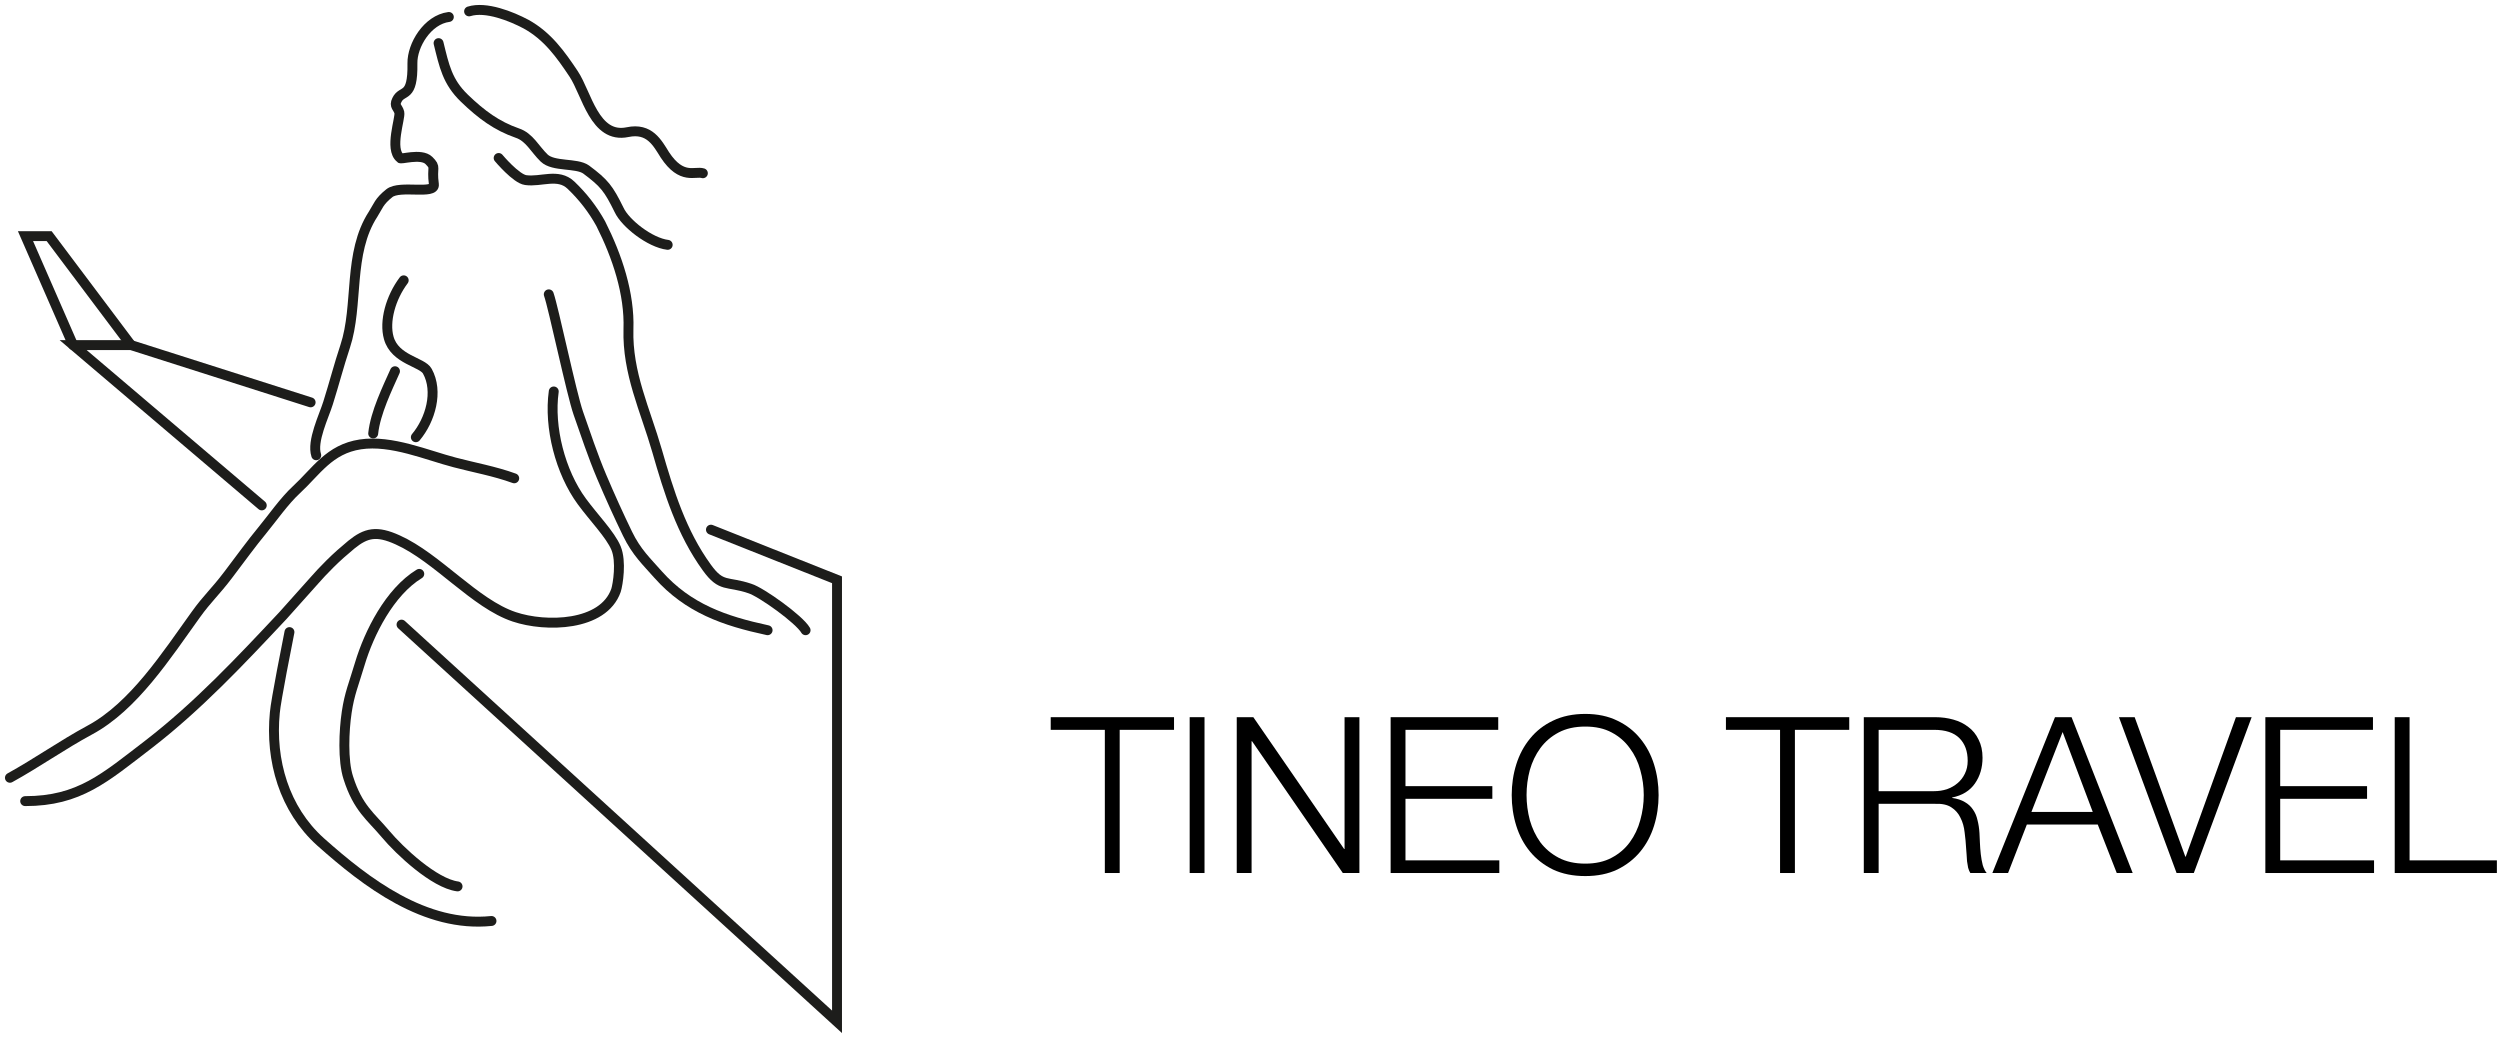 <?xml version="1.0" encoding="UTF-8"?>
<svg xmlns="http://www.w3.org/2000/svg" width="252" height="105" viewBox="0 0 252 105" fill="none">
  <path d="M40.474 62.962L84.372 103V58.443L71.663 53.391" stroke="#1D1D1B" stroke-miterlimit="10" stroke-linecap="round"></path>
  <path d="M31.311 40.557L13.206 34.784H7.37L26.385 50.944" stroke="#1D1D1B" stroke-miterlimit="10" stroke-linecap="round"></path>
  <path d="M7.37 34.784L2.569 23.802H4.954L13.206 34.784" stroke="#1D1D1B" stroke-miterlimit="10" stroke-linecap="round"></path>
  <path d="M45.243 1.711C43.078 1.994 41.541 4.567 41.572 6.387C41.635 10.027 40.536 8.96 40.003 10.089C39.689 10.717 40.129 10.811 40.254 11.345C40.38 11.878 39.219 15.047 40.348 15.926C40.254 16.145 42.45 15.392 43.235 16.177C44.019 16.961 43.486 16.742 43.737 18.593C43.862 19.66 40.317 18.624 39.25 19.471C38.183 20.319 38.12 20.789 37.618 21.574C35.045 25.527 36.175 30.736 34.794 34.91C34.167 36.792 33.665 38.738 33.069 40.62C32.661 41.938 31.405 44.48 31.876 45.892" stroke="#1D1D1B" stroke-miterlimit="10" stroke-linecap="round"></path>
  <path d="M51.833 48.214C49.856 47.492 47.722 47.116 45.839 46.614C43.047 45.892 39.47 44.323 36.332 44.794C33.194 45.264 31.876 47.523 29.868 49.375C28.644 50.504 27.452 52.23 26.416 53.485C25.381 54.74 24.377 56.121 23.027 57.91C21.678 59.698 20.925 60.294 19.733 61.957C16.815 66.005 13.489 71.214 9.033 73.599C6.303 75.073 3.73 76.893 1 78.4" stroke="#1D1D1B" stroke-miterlimit="10" stroke-linecap="round"></path>
  <path d="M40.693 28.257C39.375 30.015 38.717 32.399 39.187 34.062C39.815 36.29 42.576 36.478 43.078 37.42C44.208 39.459 43.392 42.315 41.917 44.072" stroke="#1D1D1B" stroke-miterlimit="10" stroke-linecap="round"></path>
  <path d="M42.262 57.847C39.281 59.667 37.21 63.777 36.269 66.915C35.642 69.017 35.234 69.896 34.951 71.779C34.669 73.662 34.543 76.674 35.108 78.4C36.081 81.475 37.399 82.322 38.842 84.048C40.285 85.773 43.768 89.037 46.122 89.35" stroke="#1D1D1B" stroke-miterlimit="10" stroke-linecap="round"></path>
  <path d="M29.177 63.715C28.989 64.656 27.797 70.649 27.703 71.841C27.232 76.642 28.644 81.569 32.315 84.864C36.928 88.974 42.858 93.524 49.542 92.834" stroke="#1D1D1B" stroke-miterlimit="10" stroke-linecap="round"></path>
  <path d="M55.316 29.669C55.786 30.987 57.606 39.679 58.296 41.656C58.987 43.633 59.771 45.986 60.65 48.057C61.528 50.128 62.344 51.916 63.254 53.799C64.164 55.682 65.2 56.623 66.329 57.91C69.373 61.33 73.013 62.585 77.374 63.526" stroke="#1D1D1B" stroke-miterlimit="10" stroke-linecap="round"></path>
  <path d="M81.203 63.526C80.575 62.428 76.715 59.667 75.586 59.322C73.264 58.537 72.73 59.259 71.256 57.219C68.683 53.674 67.427 49.594 66.235 45.453C65.043 41.311 63.223 37.608 63.348 33.184C63.474 29.607 62.219 25.841 60.556 22.547C59.757 21.103 58.741 19.791 57.543 18.656C56.257 17.432 54.531 18.373 52.993 18.154C52.021 18.028 50.264 15.926 50.264 15.926" stroke="#1D1D1B" stroke-miterlimit="10" stroke-linecap="round"></path>
  <path d="M47.283 1.147C48.977 0.613 51.55 1.649 53.025 2.433C55.19 3.626 56.508 5.477 57.826 7.454C59.144 9.43 59.928 14.012 63.254 13.321C65.482 12.851 66.266 14.42 67.02 15.612C68.714 18.185 70.063 17.212 70.848 17.463" stroke="#1D1D1B" stroke-miterlimit="10" stroke-linecap="round"></path>
  <path d="M44.208 4.347C44.773 6.638 45.086 8.238 46.812 9.901C48.538 11.564 50.075 12.694 52.146 13.415C53.37 13.823 53.904 15.016 54.845 15.926C55.786 16.836 58.108 16.396 59.081 17.087C60.932 18.467 61.34 19.001 62.407 21.166C63.035 22.515 65.513 24.461 67.302 24.68" stroke="#1D1D1B" stroke-miterlimit="10" stroke-linecap="round"></path>
  <path d="M55.818 39.459C55.316 43.068 56.477 47.586 58.642 50.536C59.834 52.167 61.528 53.893 62.093 55.242C62.658 56.592 62.282 58.914 62.093 59.51C60.807 63.15 55.002 63.244 51.833 62.177C47.879 60.859 44.082 56.215 40.097 54.427C37.963 53.454 36.897 53.705 35.422 54.897C34.7 55.493 33.947 56.153 33.257 56.843C32.566 57.533 32.19 57.941 31.719 58.474L28.519 62.052C24.251 66.601 19.952 71.183 14.995 75.011C10.57 78.4 7.997 80.753 2.538 80.753" stroke="#1D1D1B" stroke-miterlimit="10" stroke-linecap="round"></path>
  <path d="M39.815 37.42C39.062 39.114 37.838 41.593 37.618 43.695" stroke="#1D1D1B" stroke-miterlimit="10" stroke-linecap="round"></path>
  <path d="M241.389 72.292H242.885V86.724H251.685V88H241.389V72.292Z" fill="black"></path>
  <path d="M228.348 72.292H239.194V73.568H229.844V79.244H238.6V80.52H229.844V86.724H239.304V88H228.348V72.292Z" fill="black"></path>
  <path d="M213.591 72.292H215.175L220.279 86.35H220.323L225.383 72.292H226.967L221.137 88H219.399L213.591 72.292Z" fill="black"></path>
  <path d="M204.767 81.84H210.949L207.913 73.788L204.767 81.84ZM207.143 72.292H208.815L214.975 88H213.369L211.455 83.116H204.305L202.413 88H200.829L207.143 72.292Z" fill="black"></path>
  <path d="M189.367 79.75H194.955C195.41 79.75 195.842 79.684 196.253 79.552C196.664 79.405 197.023 79.2 197.331 78.936C197.639 78.672 197.881 78.357 198.057 77.99C198.248 77.609 198.343 77.176 198.343 76.692C198.343 75.724 198.064 74.961 197.507 74.404C196.95 73.847 196.099 73.568 194.955 73.568H189.367V79.75ZM187.871 72.292H195.065C195.71 72.292 196.319 72.373 196.891 72.534C197.478 72.695 197.984 72.945 198.409 73.282C198.849 73.605 199.194 74.03 199.443 74.558C199.707 75.071 199.839 75.68 199.839 76.384C199.839 77.381 199.582 78.247 199.069 78.98C198.556 79.713 197.793 80.183 196.781 80.388V80.432C197.294 80.505 197.72 80.645 198.057 80.85C198.394 81.041 198.666 81.29 198.871 81.598C199.091 81.906 199.245 82.265 199.333 82.676C199.436 83.072 199.502 83.505 199.531 83.974C199.546 84.238 199.56 84.561 199.575 84.942C199.59 85.323 199.619 85.712 199.663 86.108C199.707 86.489 199.773 86.856 199.861 87.208C199.964 87.545 200.096 87.809 200.257 88H198.607C198.519 87.853 198.446 87.677 198.387 87.472C198.343 87.252 198.306 87.032 198.277 86.812C198.262 86.577 198.248 86.35 198.233 86.13C198.218 85.91 198.204 85.719 198.189 85.558C198.16 85.001 198.108 84.451 198.035 83.908C197.976 83.351 197.837 82.859 197.617 82.434C197.412 81.994 197.104 81.642 196.693 81.378C196.297 81.114 195.747 80.997 195.043 81.026H189.367V88H187.871V72.292Z" fill="black"></path>
  <path d="M173.974 72.292H186.404V73.568H180.926V88H179.43V73.568H173.974V72.292Z" fill="black"></path>
  <path d="M153.877 80.146C153.877 80.997 153.987 81.84 154.207 82.676C154.441 83.497 154.793 84.238 155.263 84.898C155.747 85.543 156.363 86.064 157.111 86.46C157.859 86.856 158.753 87.054 159.795 87.054C160.836 87.054 161.723 86.856 162.457 86.46C163.205 86.064 163.813 85.543 164.283 84.898C164.767 84.238 165.119 83.497 165.339 82.676C165.573 81.84 165.691 80.997 165.691 80.146C165.691 79.281 165.573 78.437 165.339 77.616C165.119 76.795 164.767 76.061 164.283 75.416C163.813 74.756 163.205 74.228 162.457 73.832C161.723 73.436 160.836 73.238 159.795 73.238C158.753 73.238 157.859 73.436 157.111 73.832C156.363 74.228 155.747 74.756 155.263 75.416C154.793 76.061 154.441 76.795 154.207 77.616C153.987 78.437 153.877 79.281 153.877 80.146ZM152.381 80.146C152.381 79.061 152.535 78.027 152.843 77.044C153.151 76.061 153.613 75.196 154.229 74.448C154.845 73.685 155.615 73.084 156.539 72.644C157.477 72.189 158.563 71.962 159.795 71.962C161.027 71.962 162.105 72.189 163.029 72.644C163.953 73.084 164.723 73.685 165.339 74.448C165.955 75.196 166.417 76.061 166.725 77.044C167.033 78.027 167.187 79.061 167.187 80.146C167.187 81.231 167.033 82.265 166.725 83.248C166.417 84.231 165.955 85.096 165.339 85.844C164.723 86.592 163.953 87.193 163.029 87.648C162.105 88.088 161.027 88.308 159.795 88.308C158.563 88.308 157.477 88.088 156.539 87.648C155.615 87.193 154.845 86.592 154.229 85.844C153.613 85.096 153.151 84.231 152.843 83.248C152.535 82.265 152.381 81.231 152.381 80.146Z" fill="black"></path>
  <path d="M140.176 72.292H151.022V73.568H141.672V79.244H150.428V80.52H141.672V86.724H151.132V88H140.176V72.292Z" fill="black"></path>
  <path d="M124.664 72.292H126.336L135.488 85.58H135.532V72.292H137.028V88H135.356L126.204 74.712H126.16V88H124.664V72.292Z" fill="black"></path>
  <path d="M119.919 72.292H121.415V88H119.919V72.292Z" fill="black"></path>
  <path d="M105.912 72.292H118.342V73.568H112.864V88H111.368V73.568H105.912V72.292Z" fill="black"></path>
</svg>
